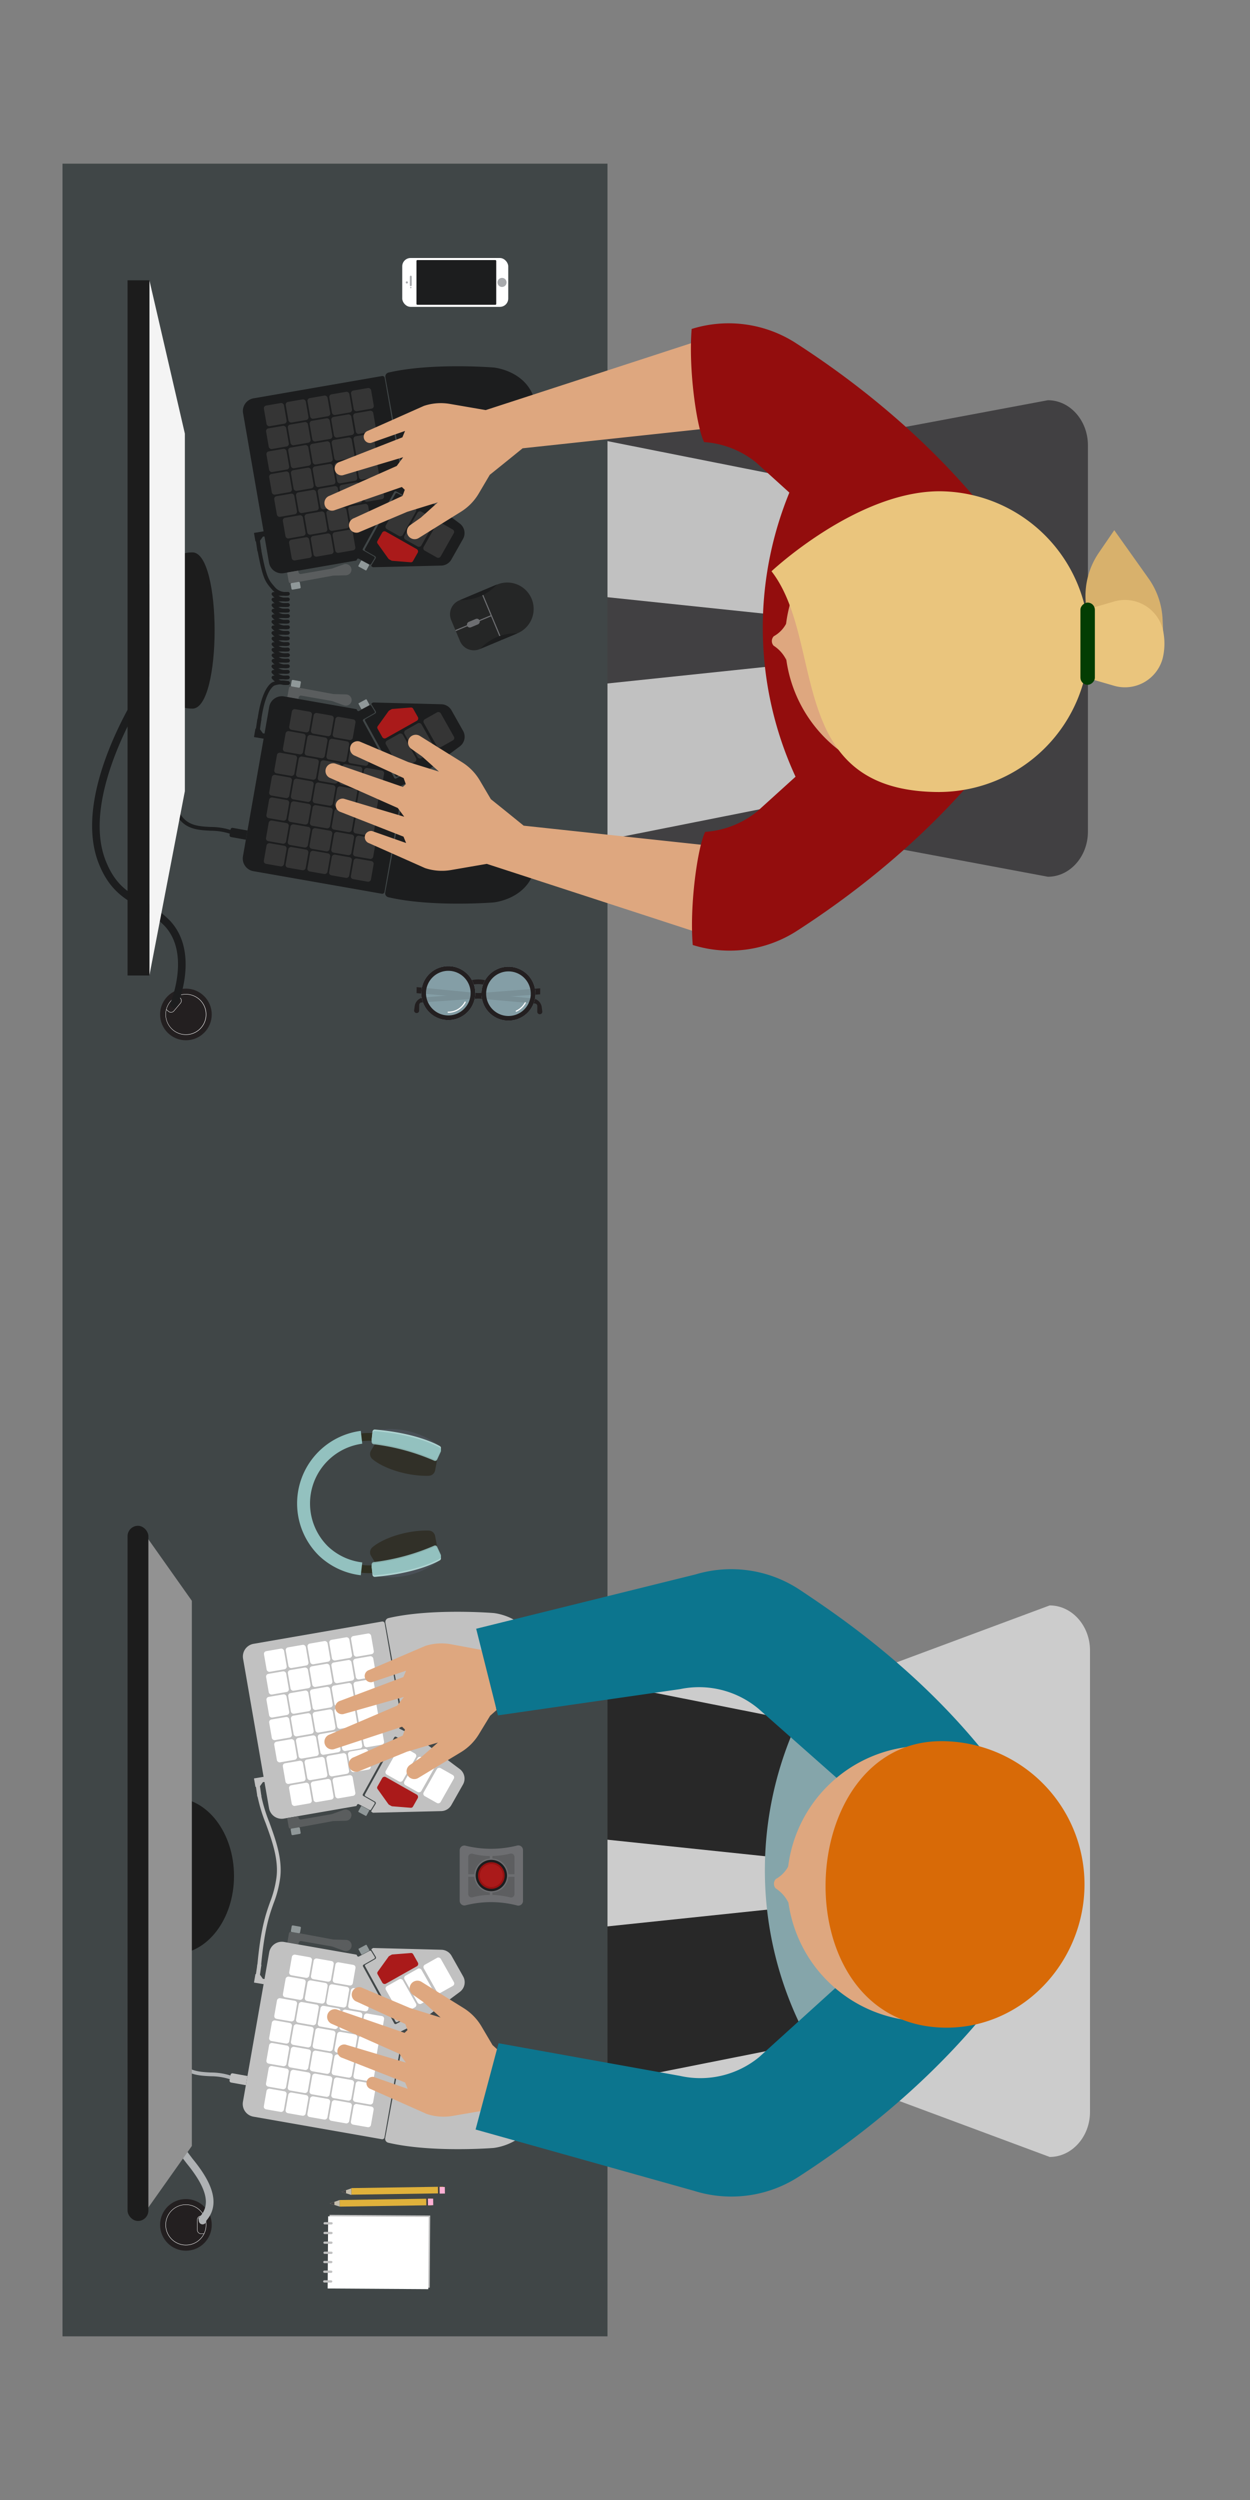 <svg xmlns="http://www.w3.org/2000/svg" viewBox="0 0 200 400"><rect x="0" y="0" width="200" height="400" fill="#808080" stroke="none"/><defs><style>.cls-1{fill:none;}.cls-2{fill:#ccc;}.cls-3{fill:#282828;}.cls-4{fill:#414042;}.cls-5{fill:#c1c1c1;}.cls-6{fill:#404647;}.cls-7{fill:#fff;}.cls-8{fill:#1c1d1e;}.cls-9{fill:#a7a9ac;}.cls-10{fill:#252626;}.cls-11{fill:#6d6e71;}.cls-12{fill:#231f20;}.cls-13{opacity:0.61;}.cls-14{fill:#afd6e2;}.cls-15{fill:#961111;}.cls-16{fill:#aa1a1a;}.cls-17{fill:#5d5e60;}.cls-18{fill:#e0b13b;}.cls-19{fill:#ffb0d4;}.cls-20{fill:#c4bdad;}.cls-21{fill:#2f2f21;}.cls-22{fill:#93c1bf;}.cls-23{fill:#4a5057;}.cls-24{fill:#313028;}.cls-25{fill:#aed3d1;}.cls-26{fill:#8ab2af;}.cls-27{fill:#5a5d5e;}.cls-28{fill:#909899;}.cls-29{fill:#afb2b4;}.cls-30{fill:#626262;}.cls-31{fill:#1c1c1c;}.cls-32{fill:#929292;}.cls-33{fill:#353535;}.cls-34{fill:#f4f4f4;}.cls-35{fill:#930d0d;}.cls-36{fill:#dea77f;}.cls-37{fill:#eac57d;}.cls-38{fill:#d8b16c;}.cls-39{fill:#033d03;}.cls-40{fill:#85a5aa;}.cls-41{fill:#0c758e;}.cls-42{fill:#d86a07;}</style></defs><g id="Layer_2" data-name="Layer 2"><g id="Layer_1-2" data-name="Layer 1"><rect class="cls-1" width="200" height="400"/><circle class="cls-2" cx="105.772" cy="300.768" r="35.292"/><polygon class="cls-3" points="133.172 326.076 94.679 333.731 93.804 308.579 122.998 305.517 133.172 326.076"/><polygon class="cls-3" points="133.172 276.501 94.679 268.846 93.804 293.997 122.998 297.059 133.172 276.501"/><circle class="cls-4" cx="105.438" cy="101.935" r="35.292"/><polygon class="cls-5" points="132.838 127.243 94.345 134.898 93.47 109.746 122.664 106.684 132.838 127.243"/><polygon class="cls-5" points="132.838 77.667 94.345 70.013 93.47 95.164 122.664 98.226 132.838 77.667"/><rect class="cls-6" x="10.001" y="26.187" width="87.196" height="347.627"/><rect class="cls-7" x="64.359" y="41.282" width="16.959" height="7.815" rx="1.329"/><rect class="cls-8" x="66.635" y="41.611" width="12.764" height="7.157" rx="0.137"/><circle class="cls-9" cx="80.324" cy="45.189" r="0.727"/><circle class="cls-9" cx="65.727" cy="46.017" r="0.103"/><path class="cls-9" d="M65.877,44.259v1.378a.15.15,0,1,1-.3,0V44.259a.15.15,0,1,1,.3,0Z"/><circle class="cls-9" cx="65.097" cy="45.189" r="0.172"/><path class="cls-10" d="M77.149,91.752H80.8a2.4,2.4,0,0,1,2.4,2.4v6.558a4.226,4.226,0,0,1-4.226,4.226h0a4.226,4.226,0,0,1-4.226-4.226V94.152A2.4,2.4,0,0,1,77.149,91.752Z" transform="translate(18.784 209.185) rotate(-112.73)"/><rect class="cls-11" x="72.815" y="100.403" width="2.071" height="0.176" transform="translate(-33.093 36.34) rotate(-22.73)"/><rect class="cls-11" x="76.551" y="98.822" width="2.147" height="0.176" transform="translate(-32.189 37.676) rotate(-22.73)"/><rect class="cls-11" x="78.527" y="94.269" width="0.176" height="8.451" transform="translate(-31.952 38.026) rotate(-22.73)"/><rect class="cls-11" x="75.27" y="98.618" width="0.934" height="2.165" rx="0.467" transform="translate(13.044 208.079) rotate(-112.73)"/><path class="cls-8" d="M76.822,103.828l5.968-2.5h-.258a7.73,7.73,0,0,0-5.71,2.5Z"/><path class="cls-8" d="M73.58,96.022,79.54,93.5l-.179.185a7.74,7.74,0,0,1-5.781,2.334Z"/><path class="cls-12" d="M77.6,157.6a4.2,4.2,0,0,0-2.035-.033l-.164-.729a4.944,4.944,0,0,1,2.387.04Z"/><path class="cls-12" d="M66.663,157.942,85.23,159.75a1.619,1.619,0,0,1,1.451,1.409l.09.719a.405.405,0,0,1-.409.4h0a.405.405,0,0,1-.4-.409l.009-.9a.405.405,0,0,0-.37-.407L66.654,158.9Z"/><path class="cls-12" d="M86.433,158.13l-18.6,1.454a1.617,1.617,0,0,0-1.477,1.381l-.1.717a.405.405,0,0,0,.4.409h0a.4.4,0,0,0,.408-.4l.009-.9a.4.4,0,0,1,.377-.4l18.975-1.3Z"/><g class="cls-13"><circle class="cls-14" cx="71.727" cy="158.899" r="4.315"/></g><g class="cls-13"><circle class="cls-14" cx="81.352" cy="158.991" r="4.315"/></g><path class="cls-12" d="M71.761,155.331a3.569,3.569,0,1,1-3.6,3.534,3.573,3.573,0,0,1,3.6-3.534m.007-.746a4.315,4.315,0,1,0,4.274,4.356,4.314,4.314,0,0,0-4.274-4.356Z"/><path class="cls-12" d="M81.386,155.423a3.568,3.568,0,1,1-3.6,3.534,3.572,3.572,0,0,1,3.6-3.534m.007-.747a4.315,4.315,0,1,0,4.274,4.356,4.316,4.316,0,0,0-4.274-4.356Z"/><path class="cls-7" d="M71.7,162.053a.094.094,0,0,1,0-.187,2.962,2.962,0,0,0,2.638-1.564.094.094,0,1,1,.165.089,3.149,3.149,0,0,1-2.805,1.662Z"/><path class="cls-7" d="M82.6,161.875a.093.093,0,0,1-.084-.054.1.1,0,0,1,.046-.124,3.011,3.011,0,0,0,1.4-1.3.093.093,0,1,1,.164.089,3.2,3.2,0,0,1-1.482,1.384A.092.092,0,0,1,82.6,161.875Z"/><path class="cls-11" d="M83.679,296.013v8.141a.745.745,0,0,1-.926.725,16.536,16.536,0,0,0-8.247-.032.748.748,0,0,1-.955-.715v-8.1a.747.747,0,0,1,.948-.717,17.089,17.089,0,0,0,8.26-.031A.745.745,0,0,1,83.679,296.013Z"/><circle class="cls-8" cx="78.615" cy="300.083" r="2.509"/><circle class="cls-15" cx="78.615" cy="300.083" r="2.131"/><circle class="cls-16" cx="78.615" cy="300.083" r="1.837"/><path class="cls-17" d="M78.369,297.364v-.4a11.013,11.013,0,0,1-2.76-.363.547.547,0,0,0-.693.524v2.75h.978A2.729,2.729,0,0,1,78.369,297.364Zm.415,5.442v.386a12.976,12.976,0,0,1,2.853.394.544.544,0,0,0,.677-.53V300.29h-.978A2.727,2.727,0,0,1,78.784,302.806Zm2.857-6.226a13.449,13.449,0,0,1-2.857.381v.4a2.727,2.727,0,0,1,2.552,2.516h.978V297.11A.544.544,0,0,0,81.641,296.58Zm-6.027,6.982a10.65,10.65,0,0,1,2.755-.373V302.8a2.73,2.73,0,0,1-2.475-2.513h-.978v2.75A.546.546,0,0,0,75.614,303.562Z"/><rect class="cls-5" x="54.97" y="352.155" width="11.551" height="16.097" transform="translate(-299.862 418.498) rotate(-89.61)"/><rect class="cls-7" x="54.737" y="352.385" width="11.551" height="16.097" transform="translate(-300.324 418.494) rotate(-89.61)"/><rect class="cls-5" x="52.25" y="364.292" width="0.366" height="1.473" rx="0.183" transform="translate(-312.943 414.984) rotate(-89.611)"/><rect class="cls-5" x="52.26" y="362.742" width="0.366" height="1.473" rx="0.183" transform="translate(-311.384 413.444) rotate(-89.61)"/><rect class="cls-5" x="52.271" y="361.192" width="0.366" height="1.473" rx="0.183" transform="translate(-309.824 411.916) rotate(-89.61)"/><rect class="cls-5" x="52.281" y="359.642" width="0.366" height="1.473" rx="0.183" transform="matrix(0.007, -1, 1, 0.007, -308.263, 410.387)"/><rect class="cls-5" x="52.292" y="358.092" width="0.366" height="1.473" rx="0.183" transform="translate(-306.702 408.868) rotate(-89.611)"/><rect class="cls-5" x="52.303" y="356.542" width="0.366" height="1.473" rx="0.183" transform="translate(-305.141 407.339) rotate(-89.611)"/><rect class="cls-5" x="52.313" y="354.992" width="0.366" height="1.473" rx="0.183" transform="translate(-303.581 405.81) rotate(-89.611)"/><rect class="cls-18" x="54.347" y="351.893" width="14.694" height="1.055" transform="translate(128.69 703.872) rotate(179.137)"/><rect class="cls-19" x="68.434" y="351.785" width="0.875" height="1.055" transform="translate(143.043 703.547) rotate(179.137)"/><rect class="cls-4" x="68.204" y="351.72" width="0.272" height="1.2" transform="translate(141.979 703.571) rotate(179.137)"/><polygon class="cls-20" points="54.356 353.059 52.76 352.555 54.34 352.004 54.356 353.059"/><polygon class="cls-4" points="53.503 352.79 52.76 352.555 53.495 352.298 53.503 352.79"/><rect class="cls-18" x="56.212" y="350.027" width="14.694" height="1.055" transform="matrix(-1, 0.015, -0.015, -1, 132.393, 700.113)"/><rect class="cls-19" x="70.299" y="349.919" width="0.875" height="1.055" transform="translate(146.746 699.788) rotate(179.137)"/><rect class="cls-4" x="70.069" y="349.855" width="0.272" height="1.2" transform="translate(145.682 699.812) rotate(179.137)"/><polygon class="cls-20" points="56.221 351.193 54.625 350.69 56.205 350.138 56.221 351.193"/><polygon class="cls-4" points="55.368 350.924 54.625 350.69 55.361 350.433 55.368 350.924"/><path class="cls-21" d="M59.649,251.685q-.3.017-.6.017a11.212,11.212,0,1,1,0-22.424c.2,0,.4.006.6.016l-.064,1.24c-.176-.01-.353-.015-.532-.015a9.971,9.971,0,1,0,0,19.942q.267,0,.531-.015Z"/><path class="cls-22" d="M57.962,249.986l-.235,2.055a11.69,11.69,0,0,1-6.673-3.114,11.718,11.718,0,0,1,6.673-19.988l.234,2.055a9.65,9.65,0,0,0-5.484,16.432A9.6,9.6,0,0,0,57.962,249.986Z"/><path class="cls-23" d="M60.57,252.242a12.893,12.893,0,0,0,9.947-2.74Z"/><path class="cls-24" d="M59.957,249.91l-.591-.973a1.077,1.077,0,0,1,.236-1.387c1.845-1.547,5.705-2.757,9.006-2.659a1.069,1.069,0,0,1,1.011.874l.325,1.717C62.938,250.119,59.957,249.91,59.957,249.91Z"/><path class="cls-25" d="M59.993,252.3c6.225-.541,9.463-2.126,10.385-2.65a.357.357,0,0,0,.145-.463l-.579-1.25a.358.358,0,0,0-.482-.174,34.712,34.712,0,0,1-9.686,2.63.362.362,0,0,0-.307.395l.131,1.191A.365.365,0,0,0,59.993,252.3Z"/><path class="cls-26" d="M59.993,251.845c6.225-.541,9.463-2.126,10.385-2.65a.356.356,0,0,0,.145-.463l-.579-1.25a.358.358,0,0,0-.482-.174,34.712,34.712,0,0,1-9.686,2.63.362.362,0,0,0-.307.4l.131,1.191A.364.364,0,0,0,59.993,251.845Z"/><path class="cls-22" d="M59.993,252.043c6.225-.541,9.463-2.126,10.385-2.65a.356.356,0,0,0,.145-.463l-.579-1.25a.358.358,0,0,0-.482-.174,34.712,34.712,0,0,1-9.686,2.63.362.362,0,0,0-.307.4l.131,1.191A.364.364,0,0,0,59.993,252.043Z"/><path class="cls-23" d="M60.57,228.777a12.893,12.893,0,0,1,9.947,2.74Z"/><path class="cls-24" d="M59.957,231.108l-.591.973a1.078,1.078,0,0,0,.236,1.388c1.845,1.546,5.705,2.756,9.006,2.658a1.069,1.069,0,0,0,1.011-.874l.325-1.717C62.938,230.9,59.957,231.108,59.957,231.108Z"/><path class="cls-25" d="M59.993,228.723c6.225.541,9.463,2.126,10.385,2.65a.356.356,0,0,1,.145.463l-.579,1.249a.357.357,0,0,1-.482.174,34.69,34.69,0,0,0-9.686-2.629.364.364,0,0,1-.307-.4l.131-1.19A.364.364,0,0,1,59.993,228.723Z"/><path class="cls-26" d="M59.993,229.173c6.225.542,9.463,2.126,10.385,2.65a.357.357,0,0,1,.145.463l-.579,1.25a.358.358,0,0,1-.482.174,34.712,34.712,0,0,0-9.686-2.63.362.362,0,0,1-.307-.4l.131-1.191A.365.365,0,0,1,59.993,229.173Z"/><path class="cls-22" d="M59.993,228.976c6.225.541,9.463,2.125,10.385,2.649a.358.358,0,0,1,.145.464l-.579,1.249a.358.358,0,0,1-.482.174,34.712,34.712,0,0,0-9.686-2.63.362.362,0,0,1-.307-.4L59.6,229.3A.364.364,0,0,1,59.993,228.976Z"/><rect class="cls-1" width="200" height="400"/><path class="cls-27" d="M45.977,310.8l.251-1.433a.353.353,0,0,1,.411-.285l6.686,1.243,2.052.058a.928.928,0,0,1,.643.286h0a.89.89,0,0,1-.239,1.4l-.023.012a.922.922,0,0,1-.738.045l-1.891-.691-4.932-.866a.351.351,0,0,0-.407.285l-.045.253Z"/><path class="cls-5" d="M57.049,312.749l.113.206a.2.2,0,0,0,.272.082l1.712-.906a.191.191,0,0,1,.252.069l.557.91a.19.19,0,0,1-.069.265l-1.727.983a.2.2,0,0,0-.077.273l5,9.11a.226.226,0,0,0,.306.09l1.744-.95a.191.191,0,0,1,.257.073l.547.961a.191.191,0,0,1-.081.266l-1.993.981.461.84-2.808,15.982a.359.359,0,0,1-.417.292l-20.557-3.611a2.058,2.058,0,0,1-1.671-2.382l4.2-23.9a2.058,2.058,0,0,1,2.382-1.671Z"/><path class="cls-5" d="M58.418,314.6l4.857,8.834a.225.225,0,0,0,.3.09l1.576-.85a.227.227,0,0,1,.3.086l.673,1.177a.138.138,0,0,0,.177.057l.414-.19a.128.128,0,0,0,.025-.015L73.58,318.7a1.915,1.915,0,0,0,.524-2.475l-1.853-3.29a1.912,1.912,0,0,0-1.615-.973l-10.9-.282a.123.123,0,0,0-.074.021l-.168.109a.128.128,0,0,0-.039.176l.673,1.1a.263.263,0,0,1-.094.367l-1.538.878A.2.2,0,0,0,58.418,314.6Z"/><rect class="cls-28" x="46.811" y="307.945" width="1.063" height="1.491" rx="0.152" transform="translate(-264.884 301.908) rotate(-80.036)"/><rect class="cls-28" x="57.496" y="311.413" width="1.471" height="1.081" rx="0.097" transform="translate(-140.8 64.785) rotate(-28.269)"/><path class="cls-5" d="M61.635,342.08l2.995-16.29a.65.65,0,0,1,.765-.52l1.963.389A53.239,53.239,0,0,0,82.7,331a6.743,6.743,0,0,1,2.935,6.991c-1.092,5.206-6.7,5.686-6.7,5.686s-9.885.787-16.816-.843A.649.649,0,0,1,61.635,342.08Z"/><rect class="cls-7" x="42.359" y="334.42" width="3.351" height="3.256" rx="0.43" transform="translate(-294.564 321.273) rotate(-80.036)"/><rect class="cls-7" x="45.841" y="335.032" width="3.351" height="3.256" rx="0.43" transform="translate(-292.287 325.208) rotate(-80.036)"/><rect class="cls-7" x="49.323" y="335.643" width="3.351" height="3.256" rx="0.43" transform="translate(-290.01 329.144) rotate(-80.036)"/><rect class="cls-7" x="52.805" y="336.255" width="3.351" height="3.256" rx="0.43" transform="translate(-287.733 333.079) rotate(-80.036)"/><rect class="cls-7" x="56.287" y="336.867" width="3.351" height="3.256" rx="0.43" transform="translate(-285.456 337.014) rotate(-80.036)"/><rect class="cls-7" x="42.706" y="330.787" width="3.351" height="3.256" rx="0.43" transform="translate(-290.699 318.611) rotate(-80.036)"/><rect class="cls-7" x="46.188" y="331.399" width="3.351" height="3.256" rx="0.43" transform="translate(-288.422 322.547) rotate(-80.036)"/><rect class="cls-7" x="49.67" y="332.011" width="3.351" height="3.256" rx="0.43" transform="translate(-286.145 326.482) rotate(-80.036)"/><rect class="cls-7" x="53.152" y="332.623" width="3.351" height="3.256" rx="0.43" transform="translate(-283.868 330.417) rotate(-80.036)"/><rect class="cls-7" x="56.634" y="333.234" width="3.351" height="3.256" rx="0.43" transform="translate(-281.591 334.352) rotate(-80.036)"/><rect class="cls-7" x="42.772" y="327.105" width="3.351" height="3.256" rx="0.43" transform="translate(-287.018 315.631) rotate(-80.036)"/><rect class="cls-7" x="46.254" y="327.717" width="3.351" height="3.256" rx="0.43" transform="translate(-284.741 319.566) rotate(-80.036)"/><rect class="cls-7" x="49.735" y="328.329" width="3.351" height="3.256" rx="0.43" transform="translate(-282.464 323.501) rotate(-80.036)"/><rect class="cls-7" x="53.217" y="328.941" width="3.351" height="3.256" rx="0.43" transform="translate(-280.187 327.436) rotate(-80.036)"/><rect class="cls-7" x="56.699" y="329.552" width="3.351" height="3.256" rx="0.43" transform="translate(-277.911 331.372) rotate(-80.036)"/><rect class="cls-7" x="43.213" y="323.49" width="3.351" height="3.256" rx="0.43" transform="translate(-283.092 313.075) rotate(-80.036)"/><rect class="cls-7" x="46.695" y="324.101" width="3.351" height="3.256" rx="0.43" transform="translate(-280.815 317.011) rotate(-80.036)"/><rect class="cls-7" x="50.177" y="324.713" width="3.351" height="3.256" rx="0.43" transform="translate(-278.538 320.946) rotate(-80.036)"/><rect class="cls-7" x="53.659" y="325.325" width="3.351" height="3.256" rx="0.43" transform="translate(-276.261 324.881) rotate(-80.036)"/><rect class="cls-7" x="57.141" y="325.936" width="3.351" height="3.256" rx="0.43" transform="translate(-273.984 328.816) rotate(-80.036)"/><rect class="cls-7" x="44.031" y="319.94" width="3.351" height="3.256" rx="0.43" transform="translate(-278.92 310.945) rotate(-80.036)"/><rect class="cls-7" x="47.512" y="320.551" width="3.351" height="3.256" rx="0.43" transform="translate(-276.643 314.88) rotate(-80.036)"/><rect class="cls-7" x="50.994" y="321.163" width="3.351" height="3.256" rx="0.43" transform="translate(-274.366 318.815) rotate(-80.036)"/><rect class="cls-7" x="54.476" y="321.775" width="3.351" height="3.256" rx="0.43" transform="translate(-272.089 322.75) rotate(-80.036)"/><rect class="cls-7" x="57.958" y="322.387" width="3.351" height="3.256" rx="0.43" transform="translate(-269.812 326.686) rotate(-80.036)"/><rect class="cls-7" x="45.412" y="316.489" width="3.351" height="3.256" rx="0.43" transform="translate(-274.379 309.452) rotate(-80.036)"/><rect class="cls-7" x="48.894" y="317.101" width="3.351" height="3.256" rx="0.43" transform="matrix(0.173, -0.985, 0.985, 0.173, -272.102, 313.387)"/><rect class="cls-7" x="52.376" y="317.712" width="3.351" height="3.256" rx="0.43" transform="translate(-269.825 317.322) rotate(-80.036)"/><rect class="cls-7" x="46.418" y="312.972" width="3.351" height="3.256" rx="0.43" transform="translate(-270.083 307.534) rotate(-80.036)"/><rect class="cls-7" x="49.899" y="313.584" width="3.351" height="3.256" rx="0.43" transform="translate(-267.806 311.469) rotate(-80.036)"/><rect class="cls-7" x="53.381" y="314.196" width="3.351" height="3.256" rx="0.43" transform="translate(-265.529 315.404) rotate(-80.036)"/><rect class="cls-7" x="55.858" y="318.324" width="3.351" height="3.256" rx="0.43" transform="translate(-267.548 321.257) rotate(-80.036)"/><rect class="cls-7" x="62.597" y="316.903" width="3.115" height="5.145" rx="0.43" transform="translate(-148.51 72.587) rotate(-29.386)"/><rect class="cls-7" x="65.574" y="315.227" width="3.115" height="5.145" rx="0.43" transform="translate(-147.305 73.832) rotate(-29.386)"/><rect class="cls-7" x="68.661" y="313.473" width="3.115" height="5.145" rx="0.43" transform="translate(-146.047 75.121) rotate(-29.386)"/><path class="cls-16" d="M66.695,314.6l-4.942,2.783a.43.43,0,0,1-.585-.164l-.756-1.342a.373.373,0,0,1,.022-.4l1.73-2.407a.356.356,0,0,1,.12-.108l.177-.1.178-.1a.364.364,0,0,1,.154-.047l2.956-.231a.375.375,0,0,1,.354.189l.756,1.343A.43.43,0,0,1,66.695,314.6Z"/><path class="cls-5" d="M57.02,288.961l.113-.206a.2.2,0,0,1,.272-.08l1.71.909a.192.192,0,0,0,.253-.069l.558-.908a.191.191,0,0,0-.068-.266l-1.725-.986a.2.2,0,0,1-.076-.273l5.021-9.1a.225.225,0,0,1,.306-.089l1.742.953a.19.19,0,0,0,.257-.073l.55-.96a.19.19,0,0,0-.081-.266l-1.991-.984.463-.839-2.775-15.988a.36.36,0,0,0-.417-.293l-20.564,3.569a2.057,2.057,0,0,0-1.676,2.379l4.15,23.908a2.056,2.056,0,0,0,2.379,1.675Z"/><path class="cls-27" d="M45.943,290.884l.249,1.433a.352.352,0,0,0,.41.286l6.689-1.229,2.052-.054a.922.922,0,0,0,.643-.285h0a.889.889,0,0,0-.236-1.4l-.022-.012a.922.922,0,0,0-.738-.047l-1.893.687-4.934.857a.351.351,0,0,1-.406-.287l-.044-.252Z"/><path class="cls-5" d="M58.392,287.113l4.875-8.824a.227.227,0,0,1,.306-.089l1.574.853a.225.225,0,0,0,.3-.086l.676-1.175a.136.136,0,0,1,.176-.056l.415.19a.128.128,0,0,1,.025.015l6.82,5.105a1.917,1.917,0,0,1,.519,2.477l-1.86,3.286a1.91,1.91,0,0,1-1.616.969l-10.9.26a.123.123,0,0,1-.074-.021l-.168-.109a.13.13,0,0,1-.039-.177l.676-1.1a.264.264,0,0,0-.093-.367l-1.537-.881A.2.2,0,0,1,58.392,287.113Z"/><rect class="cls-28" x="46.56" y="292.468" width="1.491" height="1.063" rx="0.152" transform="translate(-49.41 12.406) rotate(-9.847)"/><rect class="cls-28" x="57.66" y="289.024" width="1.081" height="1.471" rx="0.097" transform="translate(-224.388 203.207) rotate(-61.614)"/><path class="cls-5" d="M61.666,259.64l2.961,16.3a.65.65,0,0,0,.764.521l1.964-.384a53.235,53.235,0,0,1,15.355-5.306,6.744,6.744,0,0,0,2.95-6.985c-1.082-5.208-6.687-5.7-6.687-5.7s-9.883-.808-16.818.808A.65.65,0,0,0,61.666,259.64Z"/><rect class="cls-7" x="42.425" y="263.96" width="3.256" height="3.351" rx="0.43" transform="translate(-44.778 11.447) rotate(-9.847)"/><rect class="cls-7" x="45.908" y="263.356" width="3.256" height="3.351" rx="0.43" transform="translate(-44.623 12.033) rotate(-9.847)"/><rect class="cls-7" x="49.391" y="262.751" width="3.256" height="3.351" rx="0.43" transform="translate(-44.469 12.62) rotate(-9.847)"/><rect class="cls-7" x="52.875" y="262.147" width="3.256" height="3.351" rx="0.43" transform="translate(-44.314 13.207) rotate(-9.847)"/><rect class="cls-7" x="56.358" y="261.542" width="3.256" height="3.351" rx="0.43" transform="translate(-44.159 13.794) rotate(-9.847)"/><rect class="cls-7" x="42.765" y="267.594" width="3.256" height="3.351" rx="0.43" transform="translate(-45.394 11.558) rotate(-9.847)"/><rect class="cls-7" x="46.248" y="266.989" width="3.256" height="3.351" rx="0.43" transform="translate(-45.24 12.145) rotate(-9.847)"/><rect class="cls-7" x="49.731" y="266.384" width="3.256" height="3.351" rx="0.43" transform="translate(-45.085 12.732) rotate(-9.847)"/><rect class="cls-7" x="53.215" y="265.78" width="3.256" height="3.351" rx="0.43" transform="translate(-44.93 13.319) rotate(-9.847)"/><rect class="cls-7" x="56.698" y="265.175" width="3.256" height="3.351" rx="0.43" transform="translate(-44.776 13.905) rotate(-9.847)"/><rect class="cls-7" x="42.823" y="271.276" width="3.256" height="3.351" rx="0.43" transform="translate(-46.023 11.623) rotate(-9.847)"/><rect class="cls-7" x="46.306" y="270.671" width="3.256" height="3.351" rx="0.43" transform="translate(-45.868 12.209) rotate(-9.847)"/><rect class="cls-7" x="49.789" y="270.067" width="3.256" height="3.351" rx="0.43" transform="translate(-45.714 12.796) rotate(-9.847)"/><rect class="cls-7" x="53.272" y="269.462" width="3.256" height="3.351" rx="0.43" transform="translate(-45.559 13.383) rotate(-9.847)"/><rect class="cls-7" x="56.756" y="268.857" width="3.256" height="3.351" rx="0.43" transform="translate(-45.404 13.97) rotate(-9.847)"/><rect class="cls-7" x="43.257" y="274.892" width="3.256" height="3.351" rx="0.43" transform="translate(-46.635 11.75) rotate(-9.847)"/><rect class="cls-7" x="46.74" y="274.288" width="3.256" height="3.351" rx="0.43" transform="translate(-46.481 12.337) rotate(-9.847)"/><rect class="cls-7" x="50.223" y="273.683" width="3.256" height="3.351" rx="0.43" transform="translate(-46.326 12.924) rotate(-9.847)"/><rect class="cls-7" x="53.706" y="273.079" width="3.256" height="3.351" rx="0.43" transform="translate(-46.171 13.51) rotate(-9.847)"/><rect class="cls-7" x="57.19" y="272.474" width="3.256" height="3.351" rx="0.43" transform="translate(-46.016 14.097) rotate(-9.847)"/><rect class="cls-7" x="44.067" y="278.444" width="3.256" height="3.351" rx="0.43" transform="translate(-47.231 11.941) rotate(-9.847)"/><rect class="cls-7" x="47.55" y="277.839" width="3.256" height="3.351" rx="0.43" transform="translate(-47.076 12.528) rotate(-9.847)"/><rect class="cls-7" x="51.033" y="277.235" width="3.256" height="3.351" rx="0.43" transform="translate(-46.921 13.114) rotate(-9.847)"/><rect class="cls-7" x="54.517" y="276.63" width="3.256" height="3.351" rx="0.43" transform="translate(-46.767 13.701) rotate(-9.847)"/><rect class="cls-7" x="58" y="276.026" width="3.256" height="3.351" rx="0.43" transform="translate(-46.612 14.288) rotate(-9.847)"/><rect class="cls-7" x="45.442" y="281.898" width="3.256" height="3.351" rx="0.43" transform="translate(-47.801 12.227) rotate(-9.847)"/><rect class="cls-7" x="48.925" y="281.293" width="3.256" height="3.351" rx="0.43" transform="translate(-47.646 12.814) rotate(-9.847)"/><rect class="cls-7" x="52.408" y="280.688" width="3.256" height="3.351" rx="0.43" transform="translate(-47.492 13.4) rotate(-9.847)"/><rect class="cls-7" x="46.44" y="285.416" width="3.256" height="3.351" rx="0.43" transform="translate(-48.388 12.449) rotate(-9.847)"/><rect class="cls-7" x="49.923" y="284.812" width="3.256" height="3.351" rx="0.43" transform="translate(-48.233 13.036) rotate(-9.847)"/><rect class="cls-7" x="53.406" y="284.207" width="3.256" height="3.351" rx="0.43" transform="translate(-48.079 13.623) rotate(-9.847)"/><rect class="cls-7" x="55.891" y="280.084" width="3.256" height="3.351" rx="0.43" transform="matrix(0.985, -0.171, 0.171, 0.985, -47.337, 13.987)"/><rect class="cls-7" x="61.567" y="280.692" width="5.145" height="3.115" rx="0.43" transform="translate(-213.097 199.07) rotate(-60.497)"/><rect class="cls-7" x="64.54" y="282.374" width="5.145" height="3.115" rx="0.43" transform="translate(-213.052 202.512) rotate(-60.497)"/><rect class="cls-7" x="67.624" y="284.134" width="5.145" height="3.115" rx="0.43" transform="translate(-213.019 206.089) rotate(-60.497)"/><path class="cls-16" d="M66.67,287.133l-4.937-2.794a.429.429,0,0,0-.585.163l-.759,1.34a.375.375,0,0,0,.021.4l1.725,2.411a.375.375,0,0,0,.12.108l.177.1.178.1a.364.364,0,0,0,.154.047l2.955.237a.374.374,0,0,0,.355-.188l.758-1.341A.429.429,0,0,0,66.67,287.133Z"/><path class="cls-29" d="M36.852,332.7a10.081,10.081,0,0,0-3.161-.5c-2.186-.114-4.445-.232-5.686-3.019l.548-.244c1.091,2.451,3.072,2.554,5.169,2.664a10.537,10.537,0,0,1,3.35.539Z"/><path class="cls-5" d="M37.7,331.31h.887a.3.3,0,0,1,.3.3v2.4a0,0,0,0,1,0,0H37.392a0,0,0,0,1,0,0v-2.4A.3.3,0,0,1,37.7,331.31Z" transform="translate(-296.002 311.046) rotate(-79.759)"/><polygon class="cls-5" points="42.211 317.476 40.636 317.21 40.872 315.852 40.949 315.858 41.185 314.272 41.82 314.368 41.594 315.963 42.058 316.611 42.355 316.653 42.211 317.476"/><polygon class="cls-5" points="42.211 284.281 40.636 284.548 40.872 285.906 40.949 285.899 41.185 287.485 41.82 287.389 41.594 285.794 42.058 285.146 42.355 285.104 42.211 284.281"/><rect class="cls-30" x="29.825" y="292.659" width="3.333" height="15.206" rx="1.146"/><path class="cls-31" d="M27.869,312.656c-5.286,0-5.286-25,0-25s9.572,5.6,9.572,12.5S33.155,312.656,27.869,312.656Z"/><path class="cls-5" d="M41.753,314.728l-.6-.054c.543-6.106,1.386-8.464,2.063-10.359a16.955,16.955,0,0,0,1.011-3.873c.394-2.919-.725-5.993-1.712-8.706a25.086,25.086,0,0,1-1.356-4.539l.594-.089a24.66,24.66,0,0,0,1.326,4.423c1.011,2.778,2.156,5.926,1.743,8.992a17.475,17.475,0,0,1-1.041,3.993C43.082,306.476,42.289,308.7,41.753,314.728Z"/><circle class="cls-12" cx="29.746" cy="355.98" r="4.133"/><path class="cls-7" d="M29.746,359.243a3.263,3.263,0,1,1,3.263-3.263A3.267,3.267,0,0,1,29.746,359.243Zm0-6.467a3.2,3.2,0,1,0,3.2,3.2A3.207,3.207,0,0,0,29.746,352.776Z"/><path class="cls-7" d="M32.651,357.432h-.472a.636.636,0,0,1-.636-.636v-1.633a.636.636,0,0,1,.636-.635h.472v.059h-.472a.577.577,0,0,0-.576.576V356.8a.576.576,0,0,0,.576.576h.472Z"/><path class="cls-29" d="M32.413,355.9a.6.6,0,0,1-.592-.508l-.075-.489.206-.214c1.809-1.875,1.144-4.593-2.091-8.552l-.315-.413a28.8,28.8,0,0,1-4.046-27.95l3.686-9.643a.6.6,0,1,1,1.12.428L26.621,318.2A27.6,27.6,0,0,0,30.5,344.99l.3.4c2.261,2.766,4.929,6.79,2.212,9.912a.6.6,0,0,1-.508.588A.582.582,0,0,1,32.413,355.9Z"/><polygon class="cls-32" points="22.209 355.356 30.695 343.356 30.695 256.126 22.209 244.126 22.209 355.356"/><rect class="cls-31" x="20.409" y="244.126" width="3.333" height="111.23" rx="1.666"/><path class="cls-27" d="M45.976,111.525l.252-1.433a.353.353,0,0,1,.411-.285l6.686,1.243,2.051.058a.927.927,0,0,1,.644.287h0a.889.889,0,0,1-.239,1.4l-.023.012a.922.922,0,0,1-.738.045l-1.891-.691L48.2,111.3a.351.351,0,0,0-.407.285l-.045.253Z"/><path class="cls-8" d="M57.049,113.47l.113.206a.2.2,0,0,0,.272.082l1.712-.906a.191.191,0,0,1,.252.069l.556.91a.189.189,0,0,1-.068.265l-1.727.983a.2.2,0,0,0-.077.273l5,9.11a.227.227,0,0,0,.306.09l1.745-.95a.191.191,0,0,1,.257.073l.547.962a.19.19,0,0,1-.081.265l-1.993.981.461.84-2.808,15.982A.359.359,0,0,1,61.1,143l-20.557-3.611A2.058,2.058,0,0,1,38.873,137l4.2-23.9a2.058,2.058,0,0,1,2.382-1.671Z"/><path class="cls-8" d="M58.417,115.321l4.858,8.834a.225.225,0,0,0,.3.09l1.576-.85a.227.227,0,0,1,.3.086l.673,1.177a.137.137,0,0,0,.177.057l.414-.19a.128.128,0,0,0,.025-.015l6.831-5.091a1.915,1.915,0,0,0,.524-2.475l-1.853-3.29a1.912,1.912,0,0,0-1.615-.973l-10.9-.282a.123.123,0,0,0-.074.021l-.168.109a.129.129,0,0,0-.039.176l.673,1.1a.263.263,0,0,1-.094.367l-1.538.878A.2.2,0,0,0,58.417,115.321Z"/><rect class="cls-28" x="46.811" y="108.667" width="1.063" height="1.491" rx="0.152" transform="translate(-68.611 137.109) rotate(-80.036)"/><rect class="cls-28" x="57.495" y="112.134" width="1.471" height="1.081" rx="0.097" transform="translate(-46.419 41.017) rotate(-28.269)"/><path class="cls-8" d="M61.635,142.8l2.995-16.289a.649.649,0,0,1,.765-.52l1.963.388A53.239,53.239,0,0,0,82.7,131.717a6.743,6.743,0,0,1,2.935,6.991c-1.092,5.206-6.7,5.686-6.7,5.686s-9.885.787-16.816-.843A.649.649,0,0,1,61.635,142.8Z"/><rect class="cls-33" x="42.359" y="135.141" width="3.351" height="3.256" rx="0.43" transform="translate(-98.291 156.475) rotate(-80.036)"/><rect class="cls-33" x="45.841" y="135.753" width="3.351" height="3.256" rx="0.43" transform="translate(-96.014 160.41) rotate(-80.036)"/><rect class="cls-33" x="49.323" y="136.364" width="3.351" height="3.256" rx="0.43" transform="matrix(0.173, -0.985, 0.985, 0.173, -93.737, 164.345)"/><rect class="cls-33" x="52.805" y="136.976" width="3.351" height="3.256" rx="0.43" transform="translate(-91.46 168.28) rotate(-80.036)"/><rect class="cls-33" x="56.286" y="137.588" width="3.351" height="3.256" rx="0.43" transform="translate(-89.183 172.216) rotate(-80.036)"/><rect class="cls-33" x="42.706" y="131.509" width="3.351" height="3.256" rx="0.43" transform="translate(-94.426 153.813) rotate(-80.036)"/><rect class="cls-33" x="46.188" y="132.12" width="3.351" height="3.256" rx="0.43" transform="translate(-92.149 157.748) rotate(-80.036)"/><rect class="cls-33" x="49.67" y="132.732" width="3.351" height="3.256" rx="0.43" transform="translate(-89.872 161.683) rotate(-80.036)"/><rect class="cls-33" x="53.152" y="133.344" width="3.351" height="3.256" rx="0.43" transform="translate(-87.595 165.619) rotate(-80.036)"/><rect class="cls-33" x="56.634" y="133.955" width="3.351" height="3.256" rx="0.43" transform="matrix(0.173, -0.985, 0.985, 0.173, -85.318, 169.554)"/><rect class="cls-33" x="42.772" y="127.827" width="3.351" height="3.256" rx="0.43" transform="translate(-90.745 150.832) rotate(-80.036)"/><rect class="cls-33" x="46.254" y="128.438" width="3.351" height="3.256" rx="0.43" transform="translate(-88.468 154.768) rotate(-80.036)"/><rect class="cls-33" x="49.735" y="129.05" width="3.351" height="3.256" rx="0.43" transform="translate(-86.191 158.703) rotate(-80.036)"/><rect class="cls-33" x="53.217" y="129.662" width="3.351" height="3.256" rx="0.43" transform="translate(-83.914 162.638) rotate(-80.036)"/><rect class="cls-33" x="56.699" y="130.273" width="3.351" height="3.256" rx="0.43" transform="translate(-81.637 166.573) rotate(-80.036)"/><rect class="cls-33" x="43.213" y="124.211" width="3.351" height="3.256" rx="0.43" transform="translate(-86.819 148.277) rotate(-80.036)"/><rect class="cls-33" x="46.695" y="124.822" width="3.351" height="3.256" rx="0.43" transform="translate(-84.542 152.212) rotate(-80.036)"/><rect class="cls-33" x="50.177" y="125.434" width="3.351" height="3.256" rx="0.43" transform="translate(-82.265 156.147) rotate(-80.036)"/><rect class="cls-33" x="53.659" y="126.046" width="3.351" height="3.256" rx="0.43" transform="translate(-79.988 160.083) rotate(-80.036)"/><rect class="cls-33" x="57.141" y="126.657" width="3.351" height="3.256" rx="0.43" transform="translate(-77.711 164.018) rotate(-80.036)"/><rect class="cls-33" x="44.03" y="120.661" width="3.351" height="3.256" rx="0.43" transform="translate(-82.647 146.146) rotate(-80.036)"/><rect class="cls-33" x="47.512" y="121.273" width="3.351" height="3.256" rx="0.43" transform="translate(-80.37 150.082) rotate(-80.036)"/><rect class="cls-33" x="50.994" y="121.884" width="3.351" height="3.256" rx="0.43" transform="translate(-78.093 154.017) rotate(-80.036)"/><rect class="cls-33" x="54.476" y="122.496" width="3.351" height="3.256" rx="0.43" transform="translate(-75.816 157.952) rotate(-80.036)"/><rect class="cls-33" x="57.958" y="123.108" width="3.351" height="3.256" rx="0.43" transform="translate(-73.539 161.887) rotate(-80.036)"/><rect class="cls-33" x="45.412" y="117.21" width="3.351" height="3.256" rx="0.43" transform="translate(-78.105 144.653) rotate(-80.036)"/><rect class="cls-33" x="48.894" y="117.822" width="3.351" height="3.256" rx="0.43" transform="translate(-75.828 148.589) rotate(-80.036)"/><rect class="cls-33" x="52.376" y="118.433" width="3.351" height="3.256" rx="0.43" transform="translate(-73.551 152.524) rotate(-80.036)"/><rect class="cls-33" x="46.417" y="113.693" width="3.351" height="3.256" rx="0.43" transform="translate(-73.81 142.735) rotate(-80.036)"/><rect class="cls-33" x="49.899" y="114.305" width="3.351" height="3.256" rx="0.43" transform="translate(-71.533 146.671) rotate(-80.036)"/><rect class="cls-33" x="53.381" y="114.917" width="3.351" height="3.256" rx="0.43" transform="translate(-69.256 150.606) rotate(-80.036)"/><rect class="cls-33" x="55.858" y="119.045" width="3.351" height="3.256" rx="0.43" transform="translate(-71.274 156.459) rotate(-80.036)"/><rect class="cls-33" x="62.597" y="117.624" width="3.115" height="5.145" rx="0.43" transform="translate(-50.725 46.946) rotate(-29.386)"/><rect class="cls-33" x="65.574" y="115.948" width="3.115" height="5.145" rx="0.43" transform="translate(-49.52 48.191) rotate(-29.386)"/><rect class="cls-33" x="68.661" y="114.194" width="3.115" height="5.145" rx="0.43" transform="translate(-48.262 49.48) rotate(-29.386)"/><path class="cls-16" d="M66.695,115.319,61.753,118.1a.43.43,0,0,1-.585-.163l-.756-1.343a.371.371,0,0,1,.022-.4l1.73-2.407a.366.366,0,0,1,.12-.108l.177-.1.178-.1a.364.364,0,0,1,.154-.047l2.955-.231a.376.376,0,0,1,.355.189l.756,1.343A.43.43,0,0,1,66.695,115.319Z"/><path class="cls-8" d="M57.02,89.682l.113-.206a.2.2,0,0,1,.272-.08l1.71.909a.192.192,0,0,0,.253-.069l.558-.908a.191.191,0,0,0-.068-.266l-1.725-.986a.2.2,0,0,1-.076-.273l5.021-9.1a.225.225,0,0,1,.306-.089l1.742.953a.19.19,0,0,0,.257-.073l.55-.96a.19.19,0,0,0-.081-.266l-1.991-.984.463-.839L61.549,60.457a.361.361,0,0,0-.417-.293L40.567,63.733a2.058,2.058,0,0,0-1.675,2.379l4.15,23.908A2.057,2.057,0,0,0,45.421,91.7Z"/><path class="cls-27" d="M45.943,91.605l.249,1.433a.352.352,0,0,0,.41.286L53.291,92.1l2.051-.054a.919.919,0,0,0,.644-.285h0a.889.889,0,0,0-.236-1.4l-.023-.012a.919.919,0,0,0-.737-.047L53.1,90.98l-4.934.857a.351.351,0,0,1-.406-.287l-.044-.252Z"/><path class="cls-8" d="M58.392,87.834l4.875-8.824a.227.227,0,0,1,.306-.089l1.574.854a.227.227,0,0,0,.3-.086l.676-1.176a.136.136,0,0,1,.176-.056l.415.19a.165.165,0,0,1,.025.015l6.82,5.1a1.917,1.917,0,0,1,.519,2.477l-1.86,3.286a1.91,1.91,0,0,1-1.616.969l-10.9.261a.131.131,0,0,1-.074-.022l-.168-.109a.13.13,0,0,1-.039-.177l.676-1.1A.263.263,0,0,0,60,88.988l-1.536-.881A.2.2,0,0,1,58.392,87.834Z"/><rect class="cls-28" x="46.56" y="93.189" width="1.491" height="1.063" rx="0.152" transform="translate(-15.331 9.47) rotate(-9.847)"/><rect class="cls-28" x="57.66" y="89.745" width="1.081" height="1.471" rx="0.097" transform="translate(-49.07 98.668) rotate(-61.614)"/><path class="cls-8" d="M61.666,60.361l2.961,16.3a.65.65,0,0,0,.764.521l1.964-.384A53.224,53.224,0,0,1,82.71,71.488,6.744,6.744,0,0,0,85.66,64.5c-1.082-5.208-6.687-5.7-6.687-5.7S69.09,58,62.155,59.612A.65.65,0,0,0,61.666,60.361Z"/><rect class="cls-33" x="42.425" y="64.682" width="3.256" height="3.351" rx="0.43" transform="matrix(0.985, -0.171, 0.171, 0.985, -10.699, 8.511)"/><rect class="cls-33" x="45.908" y="64.077" width="3.256" height="3.351" rx="0.43" transform="translate(-10.544 9.098) rotate(-9.847)"/><rect class="cls-33" x="49.391" y="63.472" width="3.256" height="3.351" rx="0.43" transform="translate(-10.39 9.685) rotate(-9.847)"/><rect class="cls-33" x="52.875" y="62.868" width="3.256" height="3.351" rx="0.43" transform="translate(-10.235 10.271) rotate(-9.847)"/><rect class="cls-33" x="56.358" y="62.263" width="3.256" height="3.351" rx="0.43" transform="translate(-10.08 10.858) rotate(-9.847)"/><rect class="cls-33" x="42.765" y="68.315" width="3.256" height="3.351" rx="0.43" transform="translate(-11.315 8.623) rotate(-9.847)"/><rect class="cls-33" x="46.248" y="67.71" width="3.256" height="3.351" rx="0.43" transform="translate(-11.161 9.21) rotate(-9.847)"/><rect class="cls-33" x="49.731" y="67.106" width="3.256" height="3.351" rx="0.43" transform="translate(-11.006 9.796) rotate(-9.847)"/><rect class="cls-33" x="53.215" y="66.501" width="3.256" height="3.351" rx="0.43" transform="matrix(0.985, -0.171, 0.171, 0.985, -10.851, 10.383)"/><rect class="cls-33" x="56.698" y="65.896" width="3.256" height="3.351" rx="0.43" transform="translate(-10.696 10.97) rotate(-9.847)"/><rect class="cls-33" x="42.823" y="71.997" width="3.256" height="3.351" rx="0.43" transform="translate(-11.944 8.687) rotate(-9.847)"/><rect class="cls-33" x="46.306" y="71.392" width="3.256" height="3.351" rx="0.43" transform="translate(-11.789 9.274) rotate(-9.847)"/><rect class="cls-33" x="49.789" y="70.788" width="3.256" height="3.351" rx="0.43" transform="translate(-11.635 9.86) rotate(-9.847)"/><rect class="cls-33" x="53.272" y="70.183" width="3.256" height="3.351" rx="0.43" transform="matrix(0.985, -0.171, 0.171, 0.985, -11.48, 10.447)"/><rect class="cls-33" x="56.755" y="69.578" width="3.256" height="3.351" rx="0.43" transform="translate(-11.325 11.034) rotate(-9.847)"/><rect class="cls-33" x="43.257" y="75.614" width="3.256" height="3.351" rx="0.43" transform="translate(-12.556 8.814) rotate(-9.847)"/><rect class="cls-33" x="46.74" y="75.009" width="3.256" height="3.351" rx="0.43" transform="translate(-12.401 9.401) rotate(-9.847)"/><rect class="cls-33" x="50.223" y="74.404" width="3.256" height="3.351" rx="0.43" transform="translate(-12.247 9.988) rotate(-9.847)"/><rect class="cls-33" x="53.706" y="73.8" width="3.256" height="3.351" rx="0.43" transform="translate(-12.092 10.575) rotate(-9.847)"/><rect class="cls-33" x="57.189" y="73.195" width="3.256" height="3.351" rx="0.43" transform="translate(-11.937 11.161) rotate(-9.847)"/><rect class="cls-33" x="44.067" y="79.165" width="3.256" height="3.351" rx="0.43" transform="translate(-13.152 9.005) rotate(-9.847)"/><rect class="cls-33" x="47.55" y="78.56" width="3.256" height="3.351" rx="0.43" transform="translate(-12.997 9.592) rotate(-9.847)"/><rect class="cls-33" x="51.033" y="77.956" width="3.256" height="3.351" rx="0.43" transform="translate(-12.842 10.179) rotate(-9.847)"/><rect class="cls-33" x="54.517" y="77.351" width="3.256" height="3.351" rx="0.43" transform="translate(-12.687 10.766) rotate(-9.847)"/><rect class="cls-33" x="58" y="76.747" width="3.256" height="3.351" rx="0.43" transform="translate(-12.533 11.352) rotate(-9.847)"/><rect class="cls-33" x="45.442" y="82.619" width="3.256" height="3.351" rx="0.43" transform="translate(-13.722 9.291) rotate(-9.847)"/><rect class="cls-33" x="48.925" y="82.014" width="3.256" height="3.351" rx="0.43" transform="translate(-13.567 9.878) rotate(-9.847)"/><rect class="cls-33" x="52.408" y="81.409" width="3.256" height="3.351" rx="0.43" transform="translate(-13.413 10.465) rotate(-9.847)"/><rect class="cls-33" x="46.44" y="86.137" width="3.256" height="3.351" rx="0.43" transform="translate(-14.309 9.514) rotate(-9.847)"/><rect class="cls-33" x="49.923" y="85.533" width="3.256" height="3.351" rx="0.43" transform="translate(-14.154 10.101) rotate(-9.847)"/><rect class="cls-33" x="53.406" y="84.928" width="3.256" height="3.351" rx="0.43" transform="translate(-14 10.687) rotate(-9.847)"/><rect class="cls-33" x="55.891" y="80.805" width="3.256" height="3.351" rx="0.43" transform="translate(-13.258 11.051) rotate(-9.847)"/><rect class="cls-33" x="61.567" y="81.413" width="5.145" height="3.115" rx="0.43" transform="translate(-39.659 97.931) rotate(-60.497)"/><rect class="cls-33" x="64.54" y="83.095" width="5.145" height="3.115" rx="0.43" transform="translate(-39.615 101.373) rotate(-60.497)"/><rect class="cls-33" x="67.624" y="84.855" width="5.145" height="3.115" rx="0.43" transform="translate(-39.581 104.95) rotate(-60.497)"/><path class="cls-16" d="M66.67,87.854,61.733,85.06a.429.429,0,0,0-.585.163l-.759,1.341a.372.372,0,0,0,.021.4l1.725,2.412a.384.384,0,0,0,.12.107l.177.1.178.1a.364.364,0,0,0,.154.047l2.955.237a.371.371,0,0,0,.354-.188l.759-1.341A.429.429,0,0,0,66.67,87.854Z"/><path class="cls-8" d="M36.962,133.436a.3.3,0,0,1-.11-.02,10.081,10.081,0,0,0-3.161-.5c-2.186-.114-4.445-.232-5.686-3.018a.3.3,0,1,1,.548-.245c1.091,2.451,3.072,2.554,5.169,2.664a10.537,10.537,0,0,1,3.35.539.3.3,0,0,1-.11.579Z"/><path class="cls-8" d="M37.7,132.031h.887a.3.3,0,0,1,.3.3v2.4a0,0,0,0,1,0,0H37.392a0,0,0,0,1,0,0v-2.4A.3.3,0,0,1,37.7,132.031Z" transform="translate(-99.898 147.198) rotate(-79.759)"/><polygon class="cls-8" points="42.21 118.197 40.636 117.931 40.872 116.573 40.949 116.579 41.185 114.993 41.82 115.089 41.594 116.684 42.058 117.332 42.355 117.374 42.21 118.197"/><polygon class="cls-8" points="42.211 85.002 40.636 85.269 40.872 86.627 40.949 86.62 41.185 88.206 41.82 88.11 41.594 86.516 42.058 85.867 42.355 85.825 42.211 85.002"/><path class="cls-8" d="M45.7,105.149a2.77,2.77,0,0,1-2.171-1,.3.3,0,0,1,.228-.492l2.3-.027a.3.3,0,1,1,.007.6l-1.517.018a2.274,2.274,0,0,0,1.458.281.3.3,0,0,1,.113.589A2.373,2.373,0,0,1,45.7,105.149Z"/><path class="cls-8" d="M45.7,104.256a2.772,2.772,0,0,1-2.154-.984.3.3,0,0,1-.086-.21.3.3,0,0,1,.2-.283.322.322,0,0,1,.122-.017l.154,0a2.874,2.874,0,0,1-.405-.4.3.3,0,0,1,.228-.492l.177,0a2.874,2.874,0,0,1-.405-.4.3.3,0,1,1,.462-.383,2.144,2.144,0,0,0,1.391.766l.68-.008a.327.327,0,0,1,.3.269.3.3,0,0,1-.241.325,2.68,2.68,0,0,1-.766.014l-.806.01a2.2,2.2,0,0,0,.831.284l.68-.008a.322.322,0,0,1,.3.269.3.3,0,0,1-.241.325,2.7,2.7,0,0,1-.766.015l-.8.009a2.257,2.257,0,0,0,1.456.28.3.3,0,0,1,.113.589A2.317,2.317,0,0,1,45.7,104.256Z"/><path class="cls-8" d="M45.7,106.027A2.774,2.774,0,0,1,43.6,105.1a.248.248,0,0,1-.044-.036.3.3,0,0,1-.089-.213.312.312,0,0,1,.2-.291.326.326,0,0,1,.185-.01l2.219-.026a.309.309,0,0,1,.3.3.3.3,0,0,1-.3.3l-1.489.017a2.256,2.256,0,0,0,1.43.265.3.3,0,0,1,.113.589A2.317,2.317,0,0,1,45.7,106.027Z"/><path class="cls-8" d="M41.5,115.448a.2.2,0,0,1-.042,0,.3.3,0,0,1-.256-.338c.721-5.231,2.29-5.917,2.466-5.979a4.488,4.488,0,0,1,2.47-.147.3.3,0,1,1-.132.585,3.982,3.982,0,0,0-2.114.119c-.033.013-1.427.652-2.095,5.5A.3.3,0,0,1,41.5,115.448Z"/><path class="cls-8" d="M45.7,106.921a2.9,2.9,0,0,1-.343-.02l-1.593.019a.313.313,0,0,1-.3-.3.3.3,0,0,1,.3-.3l.177,0a2.93,2.93,0,0,1-.405-.4.3.3,0,0,1,.228-.492l2.3-.027a.3.3,0,1,1,.007.6l-1.518.018a2.2,2.2,0,0,0,.832.284l.679-.008a.322.322,0,0,1,.3.269.3.3,0,0,1-.241.325A2.317,2.317,0,0,1,45.7,106.921Z"/><path class="cls-8" d="M45.7,107.813a3.116,3.116,0,0,1-.343-.019l-1.593.019a.3.3,0,1,1-.007-.6l.177,0a2.884,2.884,0,0,1-.405-.4.3.3,0,0,1,.462-.383,2.135,2.135,0,0,0,1.392.766l.679-.007a.318.318,0,0,1,.3.269.3.3,0,0,1-.241.325A2.373,2.373,0,0,1,45.7,107.813Z"/><path class="cls-8" d="M45.7,109.6a2.768,2.768,0,0,1-2.171-1,.3.3,0,0,1,.228-.491l.177,0a2.939,2.939,0,0,1-.405-.4.3.3,0,0,1,.462-.383,2.14,2.14,0,0,0,1.391.766l.68-.008a.316.316,0,0,1,.3.27.3.3,0,0,1-.241.325,2.72,2.72,0,0,1-.766.014l-.806.009a2.256,2.256,0,0,0,1.459.281.3.3,0,0,1,.113.59A2.488,2.488,0,0,1,45.7,109.6Z"/><path class="cls-8" d="M45.7,97.123a2.771,2.771,0,0,1-2.154-.984.3.3,0,0,1-.086-.21.3.3,0,0,1,.32-.3l.154,0a2.874,2.874,0,0,1-.405-.4.3.3,0,0,1,.228-.492l.19,0a2.938,2.938,0,0,1-.414-.4l-.055-.063c-1.062-1.229-1.42-1.642-2.279-6.2a.3.3,0,1,1,.589-.112c.83,4.4,1.161,4.786,2.144,5.922l.055.064a2.247,2.247,0,0,0,1.462.77l.613-.007a.288.288,0,0,1,.3.271.3.3,0,0,1-.244.324,2.664,2.664,0,0,1-.7.013l-.864.01a2.2,2.2,0,0,0,.831.284l.68-.008a.3.3,0,0,1,.3.269.3.3,0,0,1-.241.325,2.68,2.68,0,0,1-.766.014l-.8.01a2.264,2.264,0,0,0,1.456.28.3.3,0,0,1,.113.589A2.317,2.317,0,0,1,45.7,97.123Z"/><path class="cls-8" d="M45.7,98.016a2.77,2.77,0,0,1-2.171-1,.3.3,0,0,1,.228-.492l2.3-.027a.319.319,0,0,1,.3.3.3.3,0,0,1-.3.3l-1.518.018a2.27,2.27,0,0,0,1.459.281.3.3,0,0,1,.113.589A2.373,2.373,0,0,1,45.7,98.016Z"/><path class="cls-8" d="M45.7,98.894a2.774,2.774,0,0,1-2.107-.929.248.248,0,0,1-.044-.036.3.3,0,0,1-.089-.213.311.311,0,0,1,.2-.291.326.326,0,0,1,.185-.01l2.219-.026a.3.3,0,1,1,.007.6l-1.489.017a2.272,2.272,0,0,0,1.43.265.3.3,0,0,1,.35.239.3.3,0,0,1-.237.35A2.317,2.317,0,0,1,45.7,98.894Z"/><path class="cls-8" d="M45.7,99.788a3.135,3.135,0,0,1-.343-.02l-1.593.019a.324.324,0,0,1-.3-.3.3.3,0,0,1,.3-.3l.177,0a2.874,2.874,0,0,1-.405-.4.3.3,0,0,1,.228-.492l2.3-.027h0a.3.3,0,0,1,0,.6l-1.518.018a2.2,2.2,0,0,0,.831.284l.68-.008a.3.3,0,0,1,.061.594A2.317,2.317,0,0,1,45.7,99.788Z"/><path class="cls-8" d="M45.7,100.68a3.116,3.116,0,0,1-.343-.019l-1.593.019a.312.312,0,0,1-.3-.3.3.3,0,0,1,.3-.3l.177,0a2.939,2.939,0,0,1-.405-.4.3.3,0,0,1,.462-.383,2.14,2.14,0,0,0,1.391.766l.68-.008a.3.3,0,0,1,.061.595A2.373,2.373,0,0,1,45.7,100.68Z"/><path class="cls-8" d="M45.7,101.574a3.116,3.116,0,0,1-.343-.019l-1.593.019a.3.3,0,1,1-.007-.6l.177,0a2.939,2.939,0,0,1-.405-.4.3.3,0,0,1,.462-.383,2.135,2.135,0,0,0,1.392.766l.679-.008a.332.332,0,0,1,.3.27.3.3,0,0,1-.241.325A2.373,2.373,0,0,1,45.7,101.574Z"/><rect class="cls-30" x="29.825" y="93.38" width="3.333" height="15.206" rx="1.146"/><path class="cls-31" d="M30.789,88.381c4.733,0,4.733,25,0,25s-8.57-5.6-8.57-12.5S26.056,88.381,30.789,88.381Z"/><circle class="cls-12" cx="29.746" cy="162.313" r="4.133"/><path class="cls-7" d="M29.744,165.575a3.262,3.262,0,1,1,2.495-1.155A3.247,3.247,0,0,1,29.744,165.575Zm.008-6.465c-.091,0-.182,0-.273.011a3.2,3.2,0,0,0-1.8,5.638h0a3.2,3.2,0,1,0,2.074-5.649Z"/><path class="cls-7" d="M27.36,162a.627.627,0,0,1-.409-.15l-.361-.305.039-.046.361.305a.575.575,0,0,0,.811-.068l1.054-1.247a.575.575,0,0,0-.068-.811l-.36-.305.038-.046.361.3a.637.637,0,0,1,.075.9l-1.054,1.247a.631.631,0,0,1-.432.222Z"/><path class="cls-8" d="M27.838,161.262a.6.6,0,0,1-.553-.834c.033-.078,3.245-7.873-.992-12.325a16.731,16.731,0,0,0-4.059-2.965c-2.348-1.358-4.777-2.762-6.446-7.007-4.363-11.1,6.26-27.437,6.714-28.127a.6.6,0,0,1,1,.659c-.108.164-10.735,16.509-6.6,27.029,1.516,3.855,3.561,5.037,5.929,6.407a17.7,17.7,0,0,1,4.329,3.176c4.781,5.025,1.375,13.272,1.228,13.62A.6.6,0,0,1,27.838,161.262Z"/><polygon class="cls-34" points="23.905 156.077 29.578 126.586 29.578 69.38 23.905 44.847 23.905 156.077"/><rect class="cls-31" x="20.409" y="44.847" width="3.495" height="111.23"/><path class="cls-4" d="M174.066,71.235V133.08c0,3.96-2.881,7.2-6.4,7.2l-32.019-6c-3.52,0-6.4-3.24-6.4-7.2V77.235c0-3.96,2.88-7.2,6.4-7.2l32.019-6C171.185,64.035,174.066,67.275,174.066,71.235Z"/><path class="cls-35" d="M135.779,80.538a62.561,62.561,0,0,0-8.05-4.928,56.955,56.955,0,0,0,.956,51.487l7.094-4.385Z"/><path class="cls-36" d="M80.492,129.438l-1.956-1.572-1.77-3a8.54,8.54,0,0,0-2.836-2.905l-6.756-4.211a1.237,1.237,0,0,0-1.769.514h0a1.236,1.236,0,0,0,.4,1.546l1.7,1.2,2.731,2.446-4.937-1.531-7.759-3.284a1.2,1.2,0,0,0-1.433.664h0a1.2,1.2,0,0,0,.72,1.624l7.754,3.563.35.972-.471.446L53.6,122.162A1.225,1.225,0,0,0,52.13,123h0a1.225,1.225,0,0,0,.767,1.511l10.751,4.77,1.032,1.4-9.658-2.885a1.1,1.1,0,0,0-1.271.813h0a1.1,1.1,0,0,0,.758,1.315l10.05,3.938.419,1.021-5.445-1.915a1,1,0,0,0-1.055,1.444h0a1,1,0,0,0,.578.5l8.95,3.982a8.53,8.53,0,0,0,4.146.314l5.737-.989,33.91,11.042a8.384,8.384,0,0,0,3.944.292l2.586-.429a8.377,8.377,0,0,0,3.789-1.665l17.126-8.346a27.906,27.906,0,0,0,8.6-7.62l4.2-5.668-16.776-4.68-18.141,13.318a3.968,3.968,0,0,1-3.239.877l-30.1-3.232Z"/><path class="cls-35" d="M112.83,133.1c-1.2,2.387-2.523,11.69-1.991,18.1a19.851,19.851,0,0,0,16.679-2.268c6.9-4.463,21.819-14.819,33.621-31.068l-26.6-.156L121.17,129.815A14.8,14.8,0,0,1,112.83,133.1Z"/><path class="cls-36" d="M80.319,74.4l-1.955,1.572-1.77,3a8.533,8.533,0,0,1-2.837,2.905L67,86.082a1.237,1.237,0,0,1-1.769-.514h0a1.237,1.237,0,0,1,.4-1.546l1.7-1.2,2.73-2.447L65.132,81.9l-7.758,3.285a1.2,1.2,0,0,1-1.433-.664h0A1.2,1.2,0,0,1,56.66,82.9l7.754-3.562.35-.973-.47-.445L53.43,81.671a1.225,1.225,0,0,1-1.473-.834h0a1.226,1.226,0,0,1,.768-1.511l10.751-4.77,1.031-1.4L54.85,76.039a1.1,1.1,0,0,1-1.271-.813h0a1.1,1.1,0,0,1,.757-1.315l10.051-3.938.419-1.021-5.445,1.914a1,1,0,0,1-1.055-1.444h0a1,1,0,0,1,.577-.5l8.95-3.983a8.545,8.545,0,0,1,4.147-.313l5.736.988,33.911-11.041a8.367,8.367,0,0,1,3.943-.292l2.586.429a8.371,8.371,0,0,1,3.789,1.664l17.126,8.347a27.894,27.894,0,0,1,8.6,7.62l4.2,5.668L135.1,82.691,116.956,69.374a3.966,3.966,0,0,0-3.238-.877l-30.1,3.231Z"/><path class="cls-35" d="M112.657,70.733c-1.2-2.387-2.523-11.69-1.99-18.1A19.849,19.849,0,0,1,127.345,54.9c6.9,4.463,21.82,14.819,33.622,31.067l-26.6.157L121,74.018A14.8,14.8,0,0,0,112.657,70.733Z"/><path class="cls-36" d="M147.64,80.5a22.035,22.035,0,1,0,22.035,22.035A22.034,22.034,0,0,0,147.64,80.5Z"/><path class="cls-36" d="M123.775,103.306a5.7,5.7,0,0,1,2.042,2.3V99.729a4.946,4.946,0,0,1-2.009,2.068A1.108,1.108,0,0,0,123.775,103.306Z"/><path class="cls-37" d="M150.341,126.724c-24.933,0-18.153-24.058-26.9-35.322,0,0,13.614-12.8,26.9-12.8a24.059,24.059,0,0,1,0,48.117Z"/><path class="cls-38" d="M174.223,99.178l-.261-1.191a12.26,12.26,0,0,1,1.855-9.555l2.466-3.6,5.476,7.707a12.26,12.26,0,0,1,2.253,6.528l.205,4.388Z"/><path class="cls-37" d="M186.308,102.983h0a9.877,9.877,0,0,1-.282,2.361,6.247,6.247,0,0,1-7.837,4.36l-5.833-1.693V97.955l5.833-1.693a6.246,6.246,0,0,1,7.837,4.36A9.871,9.871,0,0,1,186.308,102.983Z"/><rect class="cls-39" x="167.443" y="101.838" width="13.16" height="2.31" rx="1.155" transform="translate(71.03 277.017) rotate(-90)"/><path class="cls-2" d="M174.4,264.068v73.845c0,3.96-2.9,7.2-6.448,7.2l-32.258-12c-3.546,0-6.448-3.24-6.448-7.2V276.068c0-3.96,2.9-7.2,6.448-7.2l32.258-12C171.5,256.868,174.4,260.108,174.4,264.068Z"/><path class="cls-40" d="M136.113,279.371a62.561,62.561,0,0,0-8.05-4.928,56.955,56.955,0,0,0,.956,51.487l7.094-4.385Z"/><path class="cls-36" d="M78.151,337.558l-5.737.989a8.529,8.529,0,0,1-4.146-.314l-8.95-3.982a1,1,0,0,1-.578-.5h0a1,1,0,0,1,1.055-1.444l5.445,1.915-.419-1.022-10.05-3.937a1.1,1.1,0,0,1-.758-1.315h0a1.1,1.1,0,0,1,1.271-.814l9.658,2.886-1.032-1.4L53.159,323.85a1.226,1.226,0,0,1-.768-1.511h0a1.228,1.228,0,0,1,1.474-.835l10.863,3.754.471-.446-.35-.973L57.1,320.277a1.2,1.2,0,0,1-.72-1.624h0a1.2,1.2,0,0,1,1.433-.664l7.759,3.284L70.5,322.8l-2.731-2.446-1.7-1.2a1.236,1.236,0,0,1-.4-1.546h0a1.236,1.236,0,0,1,1.769-.514l6.756,4.21a8.543,8.543,0,0,1,2.836,2.906l1.77,3,1,.918"/><path class="cls-36" d="M77.922,264.156,72.2,263.089a8.538,8.538,0,0,0-4.15.256l-9,3.859a1,1,0,0,0-.584.49h0a1,1,0,0,0,1.035,1.458l5.471-1.839-.433,1.015-10.1,3.8a1.1,1.1,0,0,0-.776,1.3h0a1.1,1.1,0,0,0,1.26.831l9.7-2.752L63.559,272.9l-10.815,4.621a1.228,1.228,0,0,0-.789,1.5h0a1.226,1.226,0,0,0,1.462.854l10.914-3.6.464.452-.363.968-7.8,3.455a1.2,1.2,0,0,0-.742,1.614h0a1.2,1.2,0,0,0,1.424.684l7.8-3.177,4.957-1.463-2.764,2.408-1.721,1.181a1.236,1.236,0,0,0-.423,1.54h0a1.237,1.237,0,0,0,1.762.538l6.813-4.117a8.524,8.524,0,0,0,2.876-2.866l1.811-2.974,1.013-.9"/><path class="cls-41" d="M134.8,317.052l-13.365,12.106a14.823,14.823,0,0,1-12.611,2.988l-29.055-5.228-3.675,13.805,34.921,9.8a19.87,19.87,0,0,0,7.652.858h0a19.809,19.809,0,0,0,9.116-3.1c6.9-4.463,21.819-14.82,33.621-31.068Z"/><path class="cls-41" d="M134.563,285.081l-13.181-11.659a14.825,14.825,0,0,0-12.568-3.162l-29.142,4.2L76.188,260.6l35.07-8.686a19.876,19.876,0,0,1,7.663-.752h0a19.808,19.808,0,0,1,9.072,3.227c6.837,4.558,21.659,14.565,33.236,30.974Z"/><path class="cls-36" d="M147.974,279.334a22.035,22.035,0,1,0,22.035,22.035A22.035,22.035,0,0,0,147.974,279.334Z"/><path class="cls-36" d="M124.109,302.139a5.7,5.7,0,0,1,2.042,2.3v-5.873a4.946,4.946,0,0,1-2.009,2.068A1.108,1.108,0,0,0,124.109,302.139Z"/><path class="cls-42" d="M150.608,278.586c-23.746,0-25.618,44.818,0,45.825,12.644.5,22.912-10.258,22.912-22.912A22.912,22.912,0,0,0,150.608,278.586Z"/></g></g></svg>